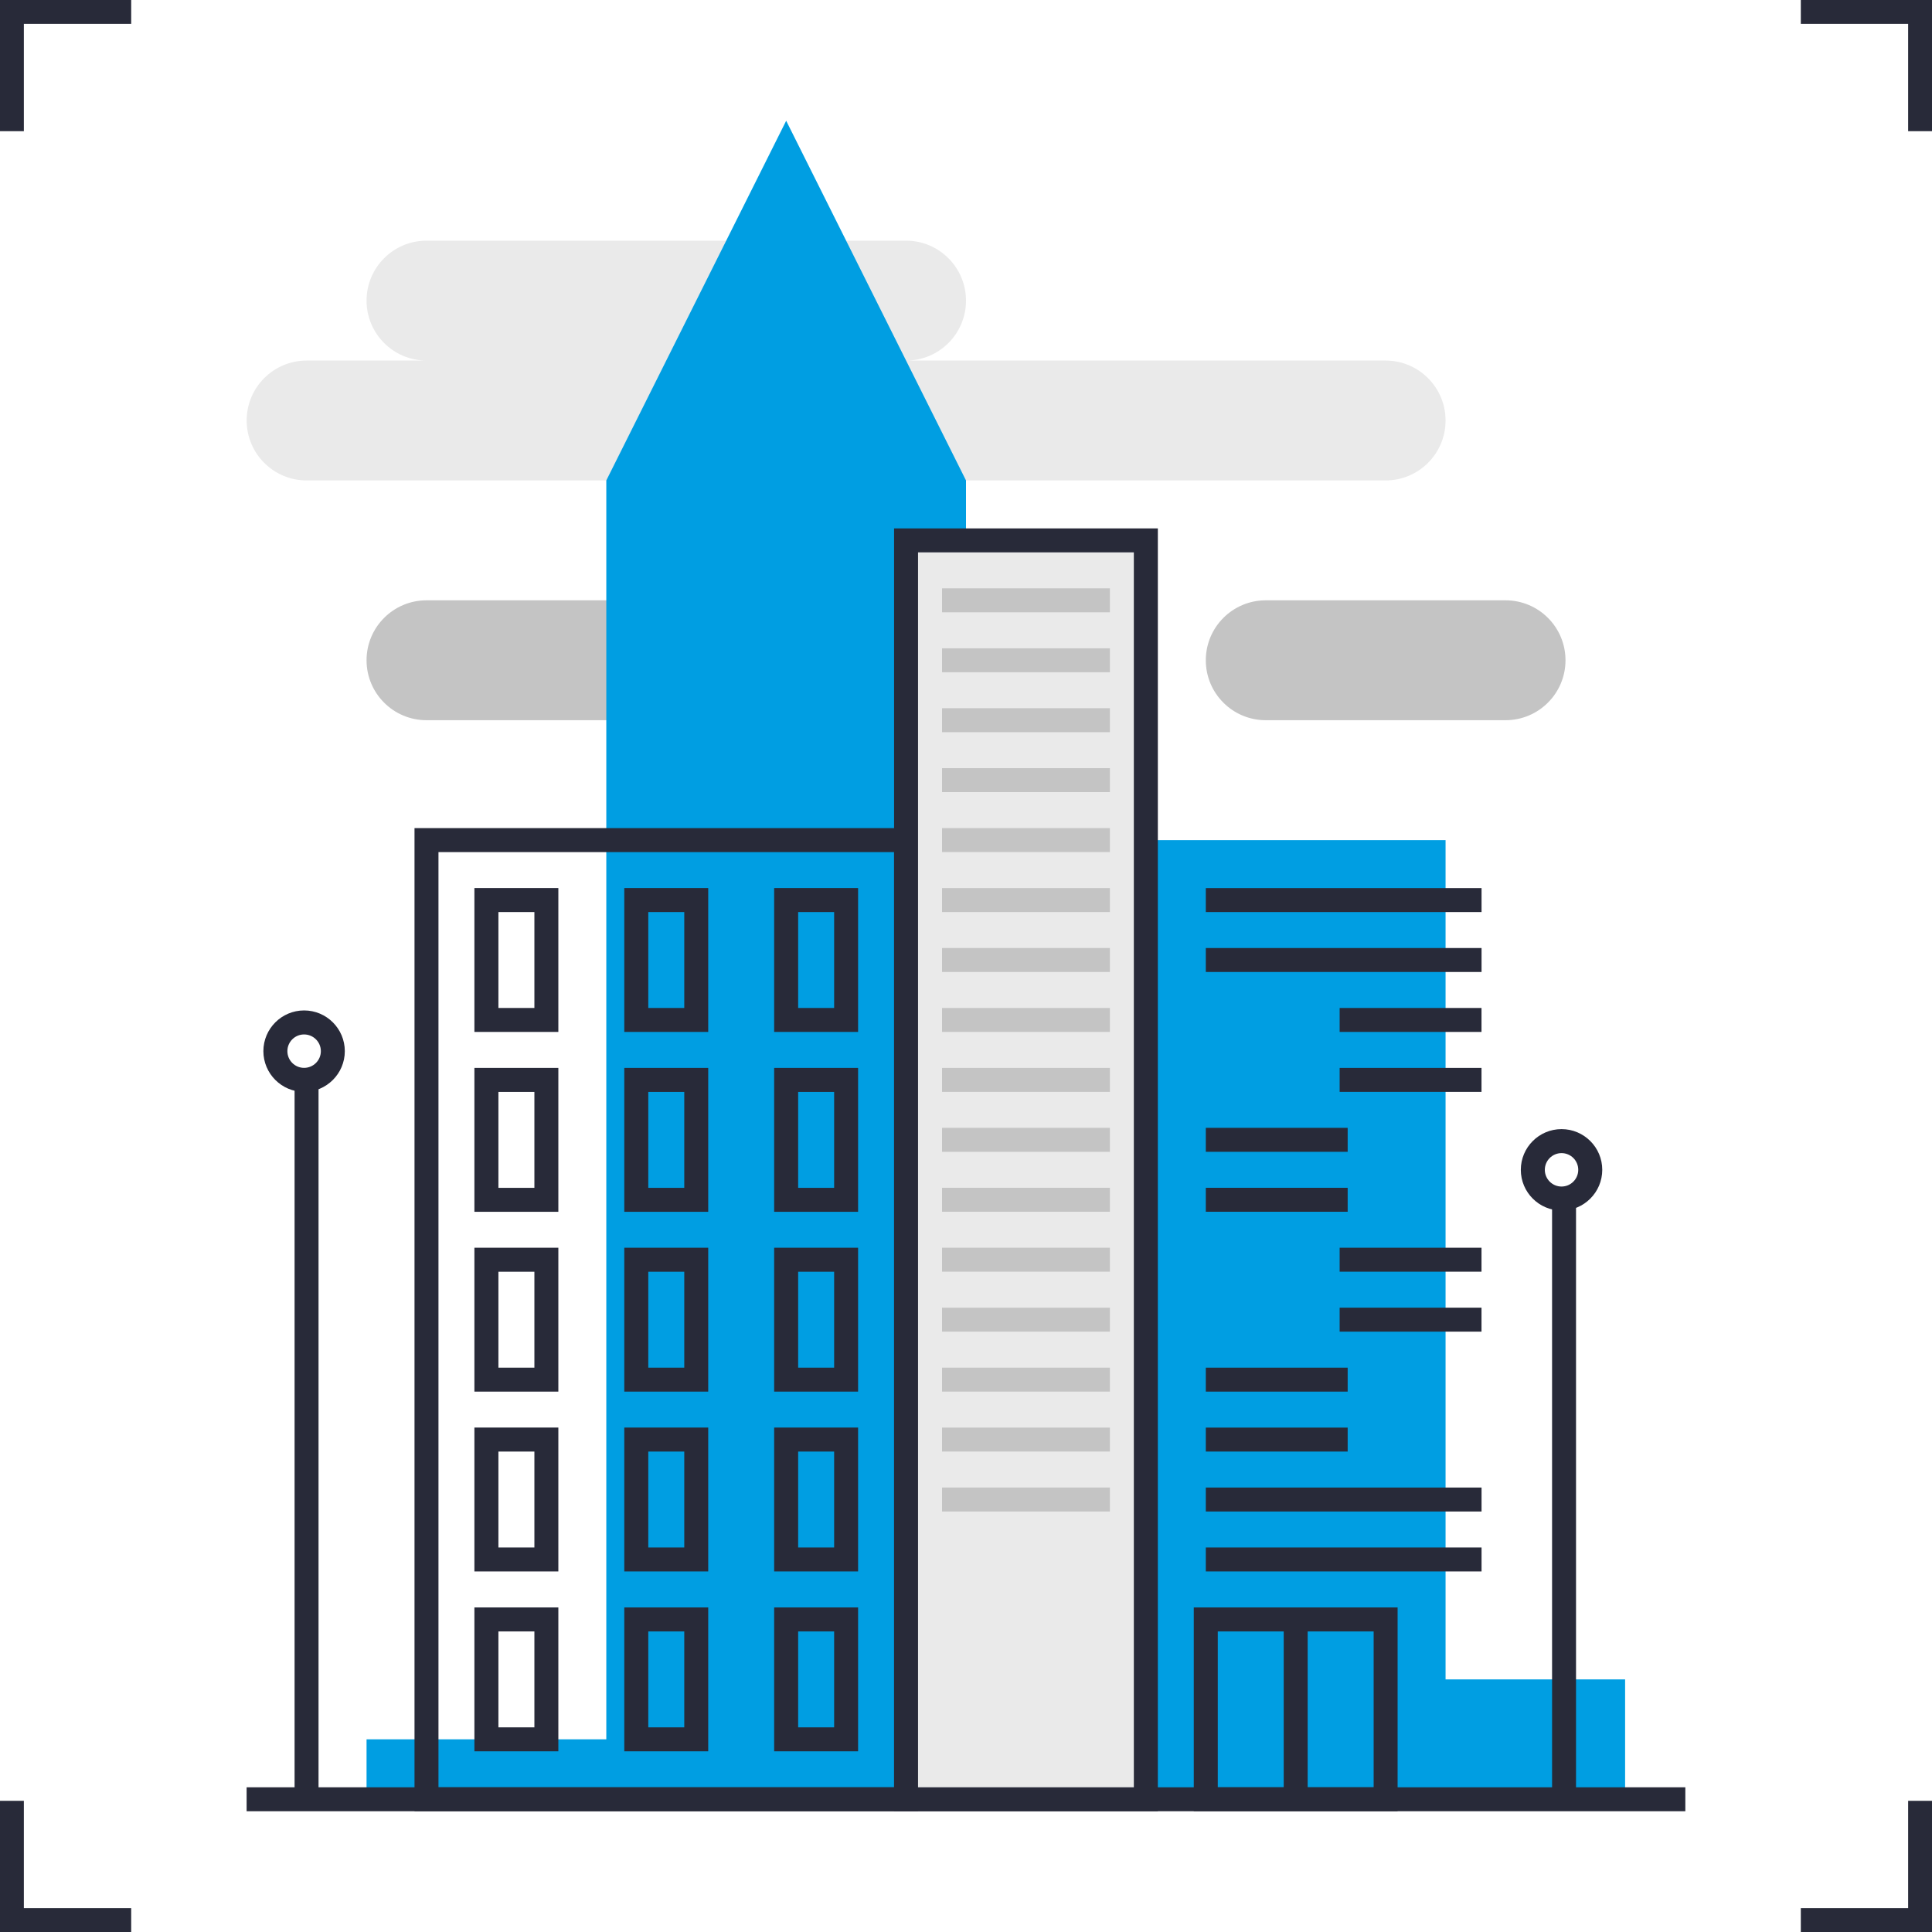 <svg xmlns="http://www.w3.org/2000/svg" width="291" height="291" viewBox="0 0 291 291" fill="none"><g clip-path="url(#clip0_237_281)"><path d="M3.594 19.759H0V0H19.759V3.594H3.594V19.759Z" fill="#282A39"></path><path d="M19.759 291H0V271.241H3.594V287.406H19.759V291Z" fill="#282A39"></path><path d="M291 291H271.241V287.406H287.406V271.241H291V291Z" fill="#282A39"></path><path d="M291 19.759H287.406V3.594H271.241V0H291V19.759Z" fill="#282A39"></path><path d="M55.21 99.449C55.21 104.44 59.255 108.477 64.238 108.477H100.359C105.342 108.477 109.387 104.433 109.387 99.449C109.387 94.459 105.342 90.421 100.359 90.421H64.238C59.255 90.421 55.21 94.466 55.21 99.449Z" fill="#C4C4C4"></path><path d="M208.705 54.308H136.472C141.462 54.308 145.5 50.263 145.5 45.279C145.5 40.296 141.455 36.251 136.472 36.251H64.238C59.255 36.251 55.21 40.296 55.21 45.279C55.21 50.263 59.255 54.308 64.238 54.308H46.182C41.198 54.308 37.153 58.353 37.153 63.336C37.153 68.319 41.198 72.364 46.182 72.364H208.705C213.688 72.364 217.733 68.319 217.733 63.336C217.733 58.353 213.688 54.308 208.705 54.308Z" fill="#EAEAEA"></path><path d="M217.733 252.952V126.541H145.5V72.364L118.415 18.188L91.323 72.364V261.98H55.21V271.008H91.323H145.5H217.733H244.775V252.952H217.733Z" fill="#009EE2"></path><path d="M253.846 269.204H37.146V272.812H253.846V269.204Z" fill="#282A39"></path><path d="M138.276 272.813H62.434V124.73H138.283V272.813H138.276ZM66.043 269.204H134.668V128.346H66.043V269.204Z" fill="#282A39"></path><path d="M84.099 155.43H71.455V133.758H84.099V155.43ZM75.071 151.822H80.491V137.374H75.071V151.822Z" fill="#282A39"></path><path d="M129.247 155.43H116.604V133.758H129.247V155.43ZM120.219 151.822H125.639V137.374H120.219V151.822Z" fill="#282A39"></path><path d="M106.673 155.43H94.029V133.758H106.673V155.43ZM97.645 151.822H103.065V137.374H97.645V151.822Z" fill="#282A39"></path><path d="M84.099 182.523H71.455V160.85H84.099V182.523ZM75.071 178.914H80.491V164.466H75.071V178.914Z" fill="#282A39"></path><path d="M129.247 182.523H116.604V160.85H129.247V182.523ZM120.219 178.914H125.639V164.466H120.219V178.914Z" fill="#282A39"></path><path d="M106.673 182.523H94.029V160.85H106.673V182.523ZM97.645 178.914H103.065V164.466H97.645V178.914Z" fill="#282A39"></path><path d="M84.099 209.607H71.455V187.935H84.099V209.607ZM75.071 205.999H80.491V191.551H75.071V205.999Z" fill="#282A39"></path><path d="M129.247 209.607H116.604V187.935H129.247V209.607ZM120.219 205.999H125.639V191.551H120.219V205.999Z" fill="#282A39"></path><path d="M106.673 209.607H94.029V187.935H106.673V209.607ZM97.645 205.999H103.065V191.551H97.645V205.999Z" fill="#282A39"></path><path d="M84.099 236.692H71.455V215.02H84.099V236.692ZM75.071 233.084H80.491V218.636H75.071V233.084Z" fill="#282A39"></path><path d="M129.247 236.692H116.604V215.02H129.247V236.692ZM120.219 233.084H125.639V218.636H120.219V233.084Z" fill="#282A39"></path><path d="M106.673 236.692H94.029V215.02H106.673V236.692ZM97.645 233.084H103.065V218.636H97.645V233.084Z" fill="#282A39"></path><path d="M84.099 263.784H71.455V242.112H84.099V263.784ZM75.071 260.176H80.491V245.728H75.071V260.176Z" fill="#282A39"></path><path d="M129.247 263.784H116.604V242.112H129.247V263.784ZM120.219 260.176H125.639V245.728H120.219V260.176Z" fill="#282A39"></path><path d="M106.673 263.784H94.029V242.112H106.673V263.784ZM97.645 260.176H103.065V245.728H97.645V260.176Z" fill="#282A39"></path><path d="M172.592 81.393H136.472V271.008H172.592V81.393Z" fill="#EAEAEA"></path><path d="M174.396 272.812H134.667V79.588H174.396V272.812ZM138.276 269.204H170.781V83.197H138.276V269.197V269.204Z" fill="#282A39"></path><path d="M167.172 88.617H141.892V92.225H167.172V88.617Z" fill="#C4C4C4"></path><path d="M167.172 97.645H141.892V101.253H167.172V97.645Z" fill="#C4C4C4"></path><path d="M167.172 106.673H141.892V110.282H167.172V106.673Z" fill="#C4C4C4"></path><path d="M167.172 115.702H141.892V119.31H167.172V115.702Z" fill="#C4C4C4"></path><path d="M167.172 124.73H141.892V128.338H167.172V124.73Z" fill="#C4C4C4"></path><path d="M167.172 133.765H141.892V137.374H167.172V133.765Z" fill="#C4C4C4"></path><path d="M167.172 142.794H141.892V146.402H167.172V142.794Z" fill="#C4C4C4"></path><path d="M167.172 151.822H141.892V155.43H167.172V151.822Z" fill="#C4C4C4"></path><path d="M167.172 160.85H141.892V164.459H167.172V160.85Z" fill="#C4C4C4"></path><path d="M167.172 169.878H141.892V173.487H167.172V169.878Z" fill="#C4C4C4"></path><path d="M167.172 178.907H141.892V182.515H167.172V178.907Z" fill="#C4C4C4"></path><path d="M167.172 187.935H141.892V191.543H167.172V187.935Z" fill="#C4C4C4"></path><path d="M167.172 196.963H141.892V200.572H167.172V196.963Z" fill="#C4C4C4"></path><path d="M167.172 205.999H141.892V209.607H167.172V205.999Z" fill="#C4C4C4"></path><path d="M167.172 215.027H141.892V218.635H167.172V215.027Z" fill="#C4C4C4"></path><path d="M167.172 224.055H141.892V227.664H167.172V224.055Z" fill="#C4C4C4"></path><path d="M223.153 133.765H181.62V137.374H223.153V133.765Z" fill="#282A39"></path><path d="M223.153 233.084H181.62V236.692H223.153V233.084Z" fill="#282A39"></path><path d="M223.153 142.794H181.62V146.402H223.153V142.794Z" fill="#282A39"></path><path d="M223.153 224.055H181.62V227.664H223.153V224.055Z" fill="#282A39"></path><path d="M223.146 151.822H201.779V155.43H223.146V151.822Z" fill="#282A39"></path><path d="M223.146 160.85H201.779V164.459H223.146V160.85Z" fill="#282A39"></path><path d="M202.987 169.878H181.62V173.487H202.987V169.878Z" fill="#282A39"></path><path d="M202.987 178.907H181.62V182.515H202.987V178.907Z" fill="#282A39"></path><path d="M223.146 187.935H201.779V191.543H223.146V187.935Z" fill="#282A39"></path><path d="M223.146 196.963H201.779V200.572H223.146V196.963Z" fill="#282A39"></path><path d="M202.987 205.999H181.62V209.607H202.987V205.999Z" fill="#282A39"></path><path d="M202.987 215.027H181.62V218.635H202.987V215.027Z" fill="#282A39"></path><path d="M210.509 272.813H179.809V242.112H210.509V272.813ZM183.424 269.204H206.901V245.728H183.424V269.204Z" fill="#282A39"></path><path d="M196.963 243.916H193.354V271.001H196.963V243.916Z" fill="#282A39"></path><path d="M181.62 99.449C181.62 104.44 185.665 108.477 190.648 108.477H226.769C231.752 108.477 235.797 104.433 235.797 99.449C235.797 94.459 231.752 90.421 226.769 90.421H190.648C185.665 90.421 181.62 94.466 181.62 99.449Z" fill="#C4C4C4"></path><path d="M47.978 162.654H44.37V271.008H47.978V162.654Z" fill="#282A39"></path><path d="M45.803 164.459C42.42 164.459 39.67 161.709 39.67 158.326C39.67 154.943 42.42 152.193 45.803 152.193C49.186 152.193 51.936 154.943 51.936 158.326C51.936 161.709 49.186 164.459 45.803 164.459ZM45.803 155.809C44.414 155.809 43.286 156.936 43.286 158.326C43.286 159.715 44.414 160.843 45.803 160.843C47.193 160.843 48.328 159.715 48.328 158.326C48.328 156.936 47.193 155.809 45.803 155.809Z" fill="#282A39"></path><path d="M237.383 180.522H233.774V271.001H237.383V180.522Z" fill="#282A39"></path><path d="M235.2 182.333C231.817 182.333 229.067 179.583 229.067 176.2C229.067 172.818 231.817 170.068 235.2 170.068C238.583 170.068 241.333 172.818 241.333 176.2C241.333 179.583 238.583 182.333 235.2 182.333ZM235.2 173.683C233.811 173.683 232.683 174.811 232.683 176.2C232.683 177.59 233.811 178.718 235.2 178.718C236.59 178.718 237.717 177.59 237.717 176.2C237.717 174.811 236.59 173.683 235.2 173.683Z" fill="#282A39"></path></g><defs><clipPath id="clip0_237_281"><rect width="291" height="291" fill="white"></rect></clipPath></defs></svg>